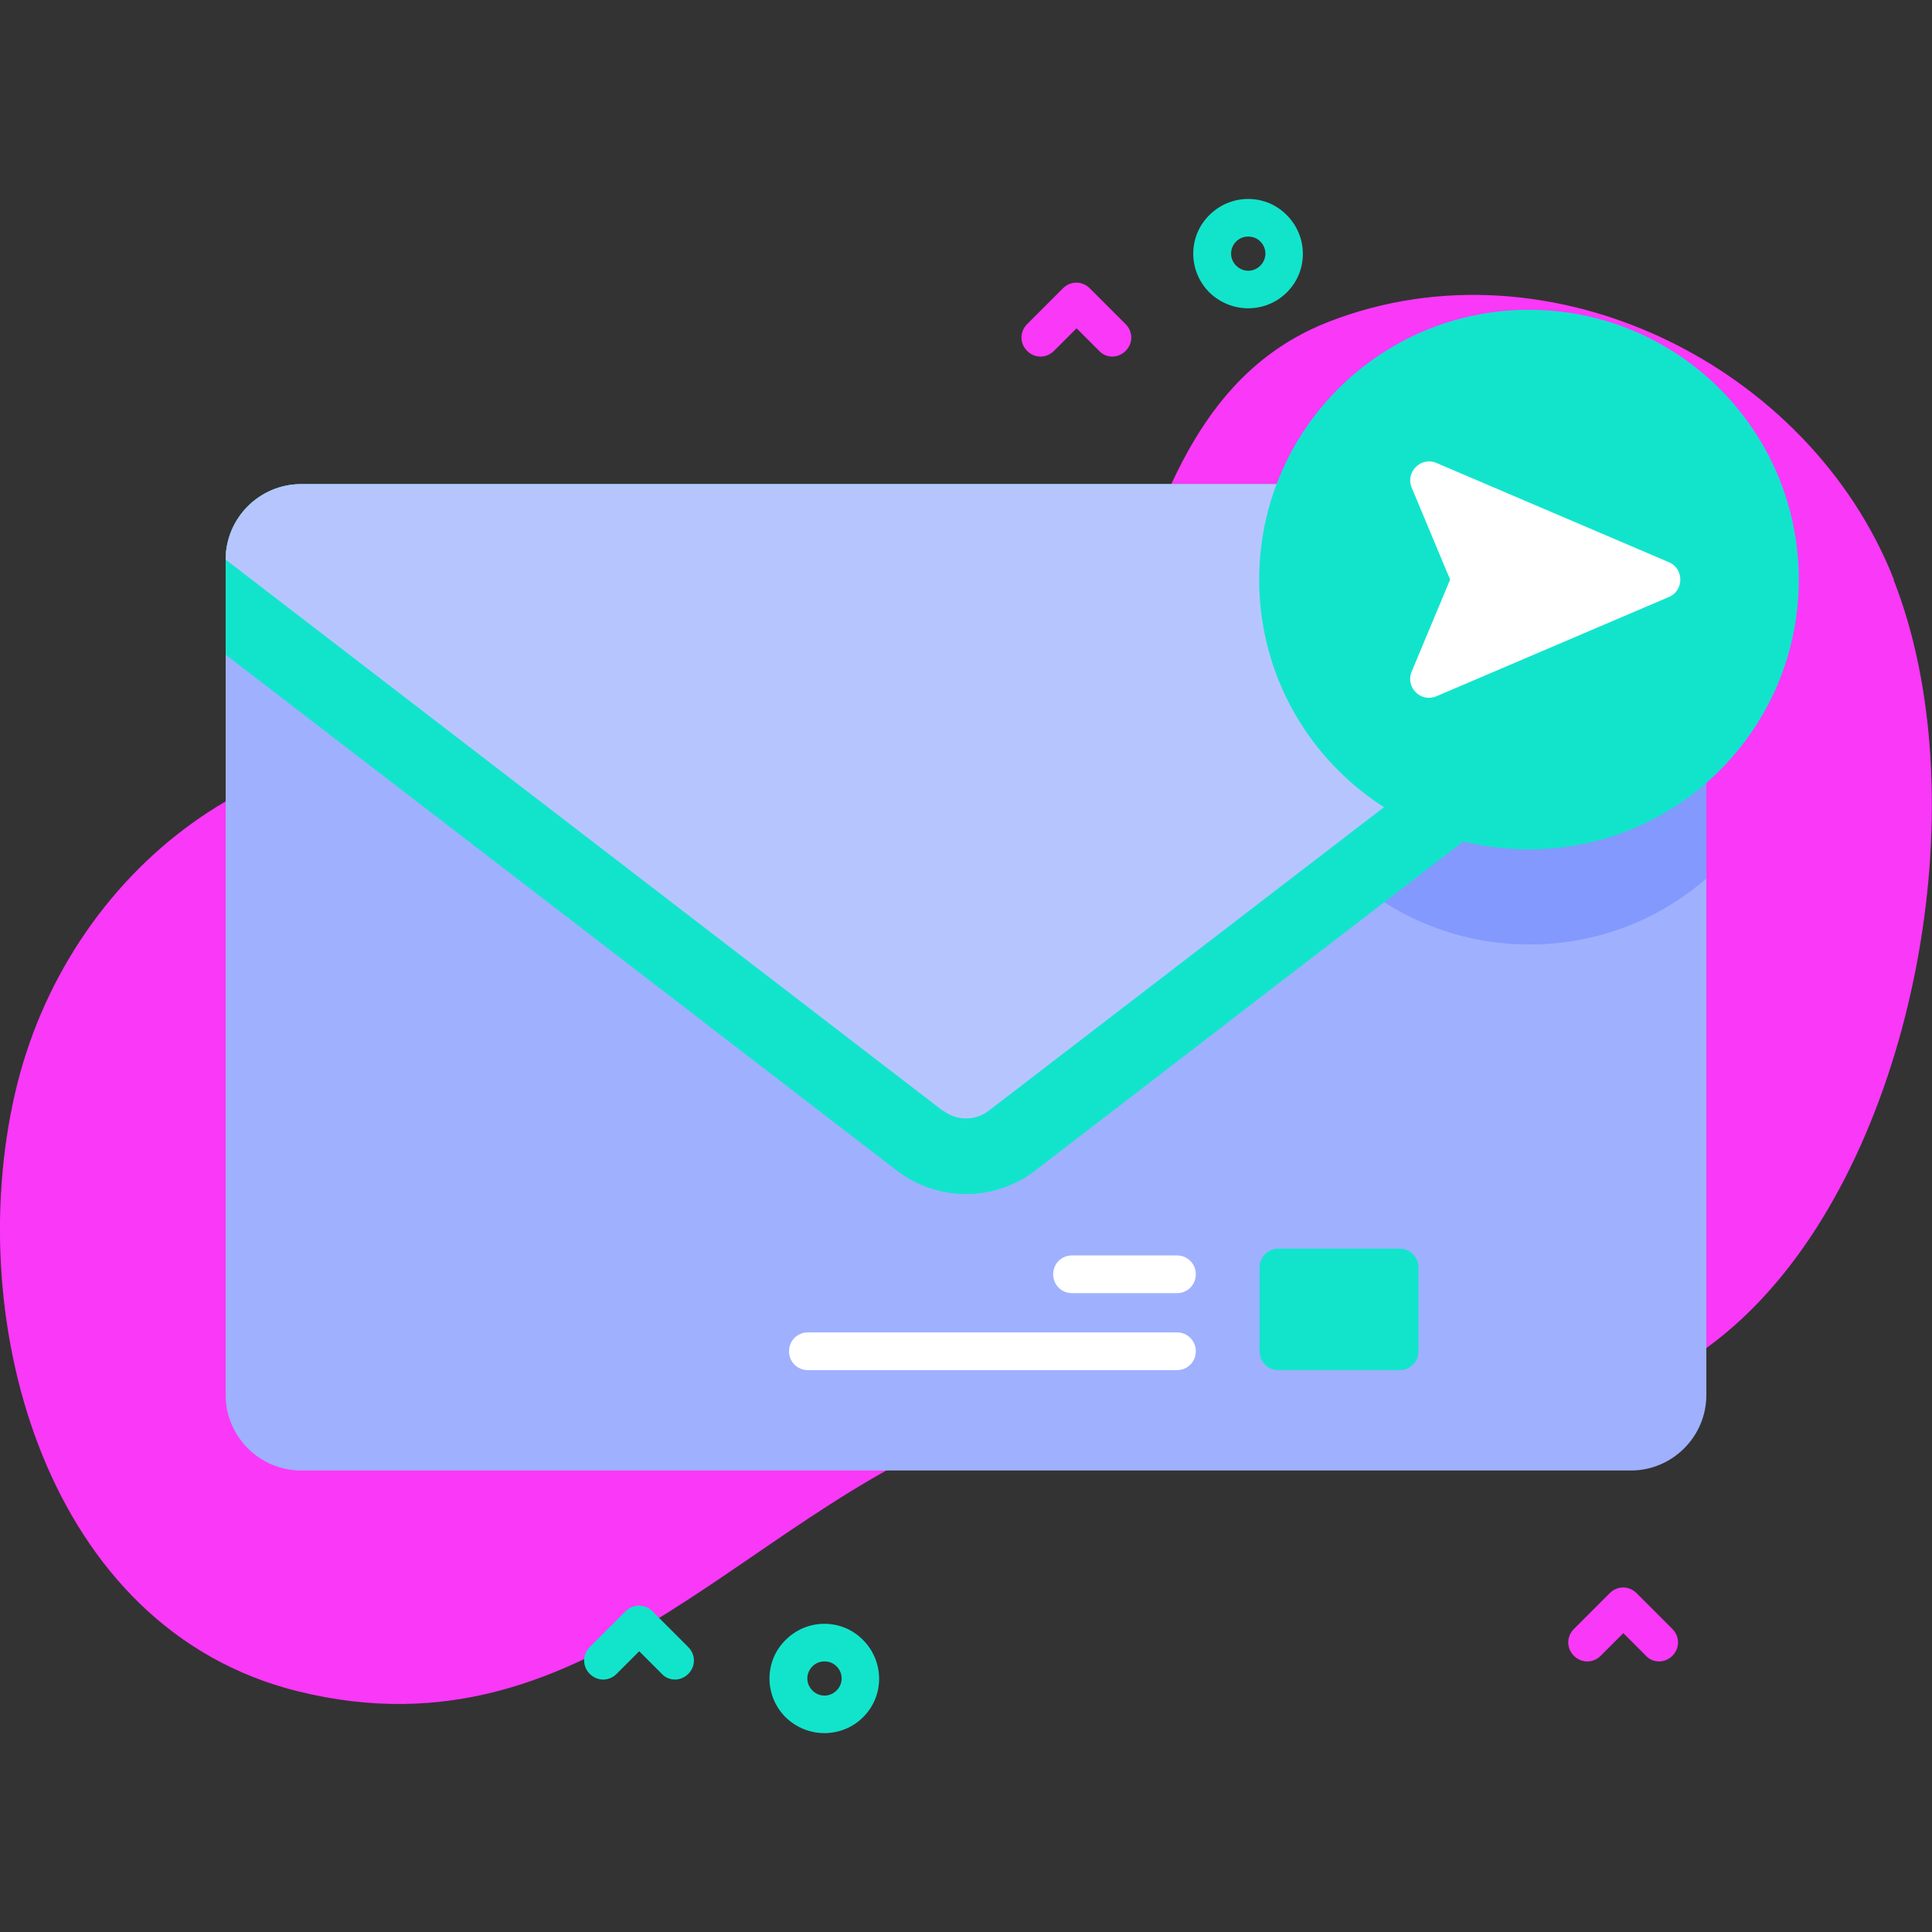 <svg xmlns="http://www.w3.org/2000/svg" xmlns:xlink="http://www.w3.org/1999/xlink" id="Capa_1" viewBox="0 0 512 512"><rect x="0" y="0" width="512" height="512" fill="#333333" stroke="none"/><defs><style>      .st0 {        fill: #12e4cc;      }      .st1 {        fill: #b7c5ff;      }      .st2 {        fill: #ffdbed;      }      .st2, .st3, .st4 {        display: none;      }      .st5 {        fill: #fa38f8;      }      .st6, .st3 {        fill: #8399fe;      }      .st7 {        fill: #fff;      }      .st8 {        fill: #9fb0fe;      }      .st4 {        fill: url(#linear-gradient);      }    </style><linearGradient id="linear-gradient" x1="256" y1="384.9" x2="256" y2="123.5" gradientTransform="translate(0 513.3) scale(1 -1)" gradientUnits="userSpaceOnUse"><stop offset="0" stop-color="#ff7eb8" stop-opacity="0"></stop><stop offset="1" stop-color="#ff7eb8" stop-opacity=".6"></stop></linearGradient></defs><path class="st5" d="M501.9,153.6c-22.4-56.9-91.2-91-149.6-68.4-66.6,25.8-44.5,131.7-105,153.1-32.7,11.6-81-31.6-114-38.3-60.8-12.2-115.9,30.7-129.4,90.1-13.8,60.6,8.4,141.6,75,158.1,79.3,19.6,120.7-51.7,187.2-72.2,68.3-21,144.3,28.6,200.8-31.8,41.8-44.6,57.1-134.3,34.9-190.6h0Z"></path><g><g><g><path class="st8" d="M432.2,389.7H79.8c-11,0-20-9-20-20v-221.4c0-11,9-20,20-20h352.4c11,0,20,9,20,20v221.4c0,11-9,20-20,20Z"></path><g><path class="st6" d="M452.2,148.3v84.5c-12.5,10.9-28.9,17.5-46.9,17.5-39.5,0-71.5-32-71.5-71.5s8-37.6,20.9-50.5h77.5c11,0,20,8.9,20,20h0Z"></path><path class="st0" d="M452.2,148.3v25.2l-177.9,136.7c-5.2,4-11.7,6.2-18.3,6.2s-13.1-2.2-18.3-6.2L59.8,173.5v-25.2c0-11.1,9-20,20-20h352.4c11,0,20,8.9,20,20Z"></path><path class="st3" d="M262.1,223.7l190.1,146c0,11-9,20-20,20H79.8c-11,0-20-9-20-20l190.1-146c3.6-2.8,8.6-2.8,12.2,0h0Z"></path></g><path class="st0" d="M324.5,271.6l-50.2,38.6c-5.2,4-11.7,6.2-18.3,6.2s-13.1-2.2-18.3-6.2l-50.2-38.6,62.4-47.9c3.6-2.8,8.6-2.8,12.2,0l62.4,47.9Z"></path><path class="st1" d="M249.9,294.4L59.8,148.3c0-11,9-20,20-20h352.4c11,0,20,9,20,20l-190.1,146c-3.6,2.8-8.6,2.8-12.2,0Z"></path></g><g><path class="st0" d="M370.9,363.1h-32.1c-2.8,0-5-2.2-5-5v-22.2c0-2.8,2.2-5,5-5h32.1c2.8,0,5,2.2,5,5v22.2c0,2.8-2.2,5-5,5Z"></path><g><path class="st7" d="M311.9,342.7h-27.8c-2.8,0-5-2.2-5-5s2.2-5,5-5h27.8c2.8,0,5,2.2,5,5s-2.2,5-5,5Z"></path><path class="st7" d="M311.9,363.1h-97.8c-2.8,0-5-2.2-5-5s2.2-5,5-5h97.8c2.8,0,5,2.2,5,5s-2.2,5-5,5Z"></path></g></g><path class="st4" d="M432.2,389.7H79.8c-11,0-20-9-20-20v-221.4c0-11,9-20,20-20h352.4c11,0,20,9,20,20v221.4c0,11-9,20-20,20Z"></path><circle class="st0" cx="405.2" cy="153.6" r="71.5"></circle><path class="st7" d="M374.1,129.2l10.2,24.4-10.2,24.4c-1.7,4.1,2.4,8.3,6.6,6.5l61.6-26.3c4-1.7,4-7.5,0-9.2l-61.6-26.3c-4.1-1.8-8.3,2.4-6.6,6.5Z"></path><path class="st2" d="M407.6,158.3l-30.7,13.1,7.4-17.8-7.5-17.8,30.7,13.1c3.8,1.6,3.8,7.7,0,9.3Z"></path></g><path class="st0" d="M330.8,81.7c-3.7,0-7.4-1.4-10.3-4.2-5.7-5.7-5.7-14.9,0-20.5,5.7-5.7,14.9-5.7,20.5,0,5.7,5.7,5.7,14.9,0,20.5-2.8,2.8-6.5,4.2-10.3,4.2ZM330.8,62.7c-1.2,0-2.3.4-3.2,1.3-1.8,1.8-1.8,4.6,0,6.4,1.8,1.8,4.6,1.8,6.4,0,1.8-1.8,1.8-4.6,0-6.4-.9-.9-2-1.3-3.2-1.3Z"></path><path class="st0" d="M218.5,459.3c-3.7,0-7.4-1.4-10.3-4.2-5.7-5.7-5.7-14.9,0-20.5,5.7-5.7,14.9-5.7,20.5,0,5.7,5.7,5.7,14.9,0,20.5-2.8,2.8-6.5,4.2-10.3,4.2h0ZM218.5,440.3c-1.2,0-2.3.4-3.2,1.3-1.8,1.8-1.8,4.6,0,6.4,1.8,1.8,4.6,1.8,6.4,0,1.8-1.8,1.8-4.6,0-6.4-.9-.9-2-1.3-3.2-1.3Z"></path><path class="st5" d="M294.8,94.5c-1.3,0-2.6-.5-3.5-1.5l-6-6-6,6c-2,2-5.1,2-7.1,0-2-2-2-5.1,0-7.1l9.5-9.5c2-2,5.1-2,7.1,0l9.5,9.5c2,2,2,5.1,0,7.1-1,1-2.3,1.5-3.5,1.5Z"></path><path class="st5" d="M439.7,440.3c-1.3,0-2.6-.5-3.5-1.5l-6-6-6,6c-2,2-5.1,2-7.1,0-2-2-2-5.1,0-7.1l9.5-9.5c2-2,5.1-2,7.1,0l9.5,9.5c2,2,2,5.1,0,7.1-1,1-2.3,1.5-3.5,1.5Z"></path><path class="st0" d="M178.9,445.1c-1.3,0-2.6-.5-3.5-1.5l-6-6-6,6c-2,2-5.1,2-7.1,0-2-2-2-5.1,0-7.1l9.5-9.5c2-2,5.1-2,7.1,0l9.5,9.5c2,2,2,5.1,0,7.1-1,1-2.3,1.5-3.5,1.5Z"></path></g></svg>